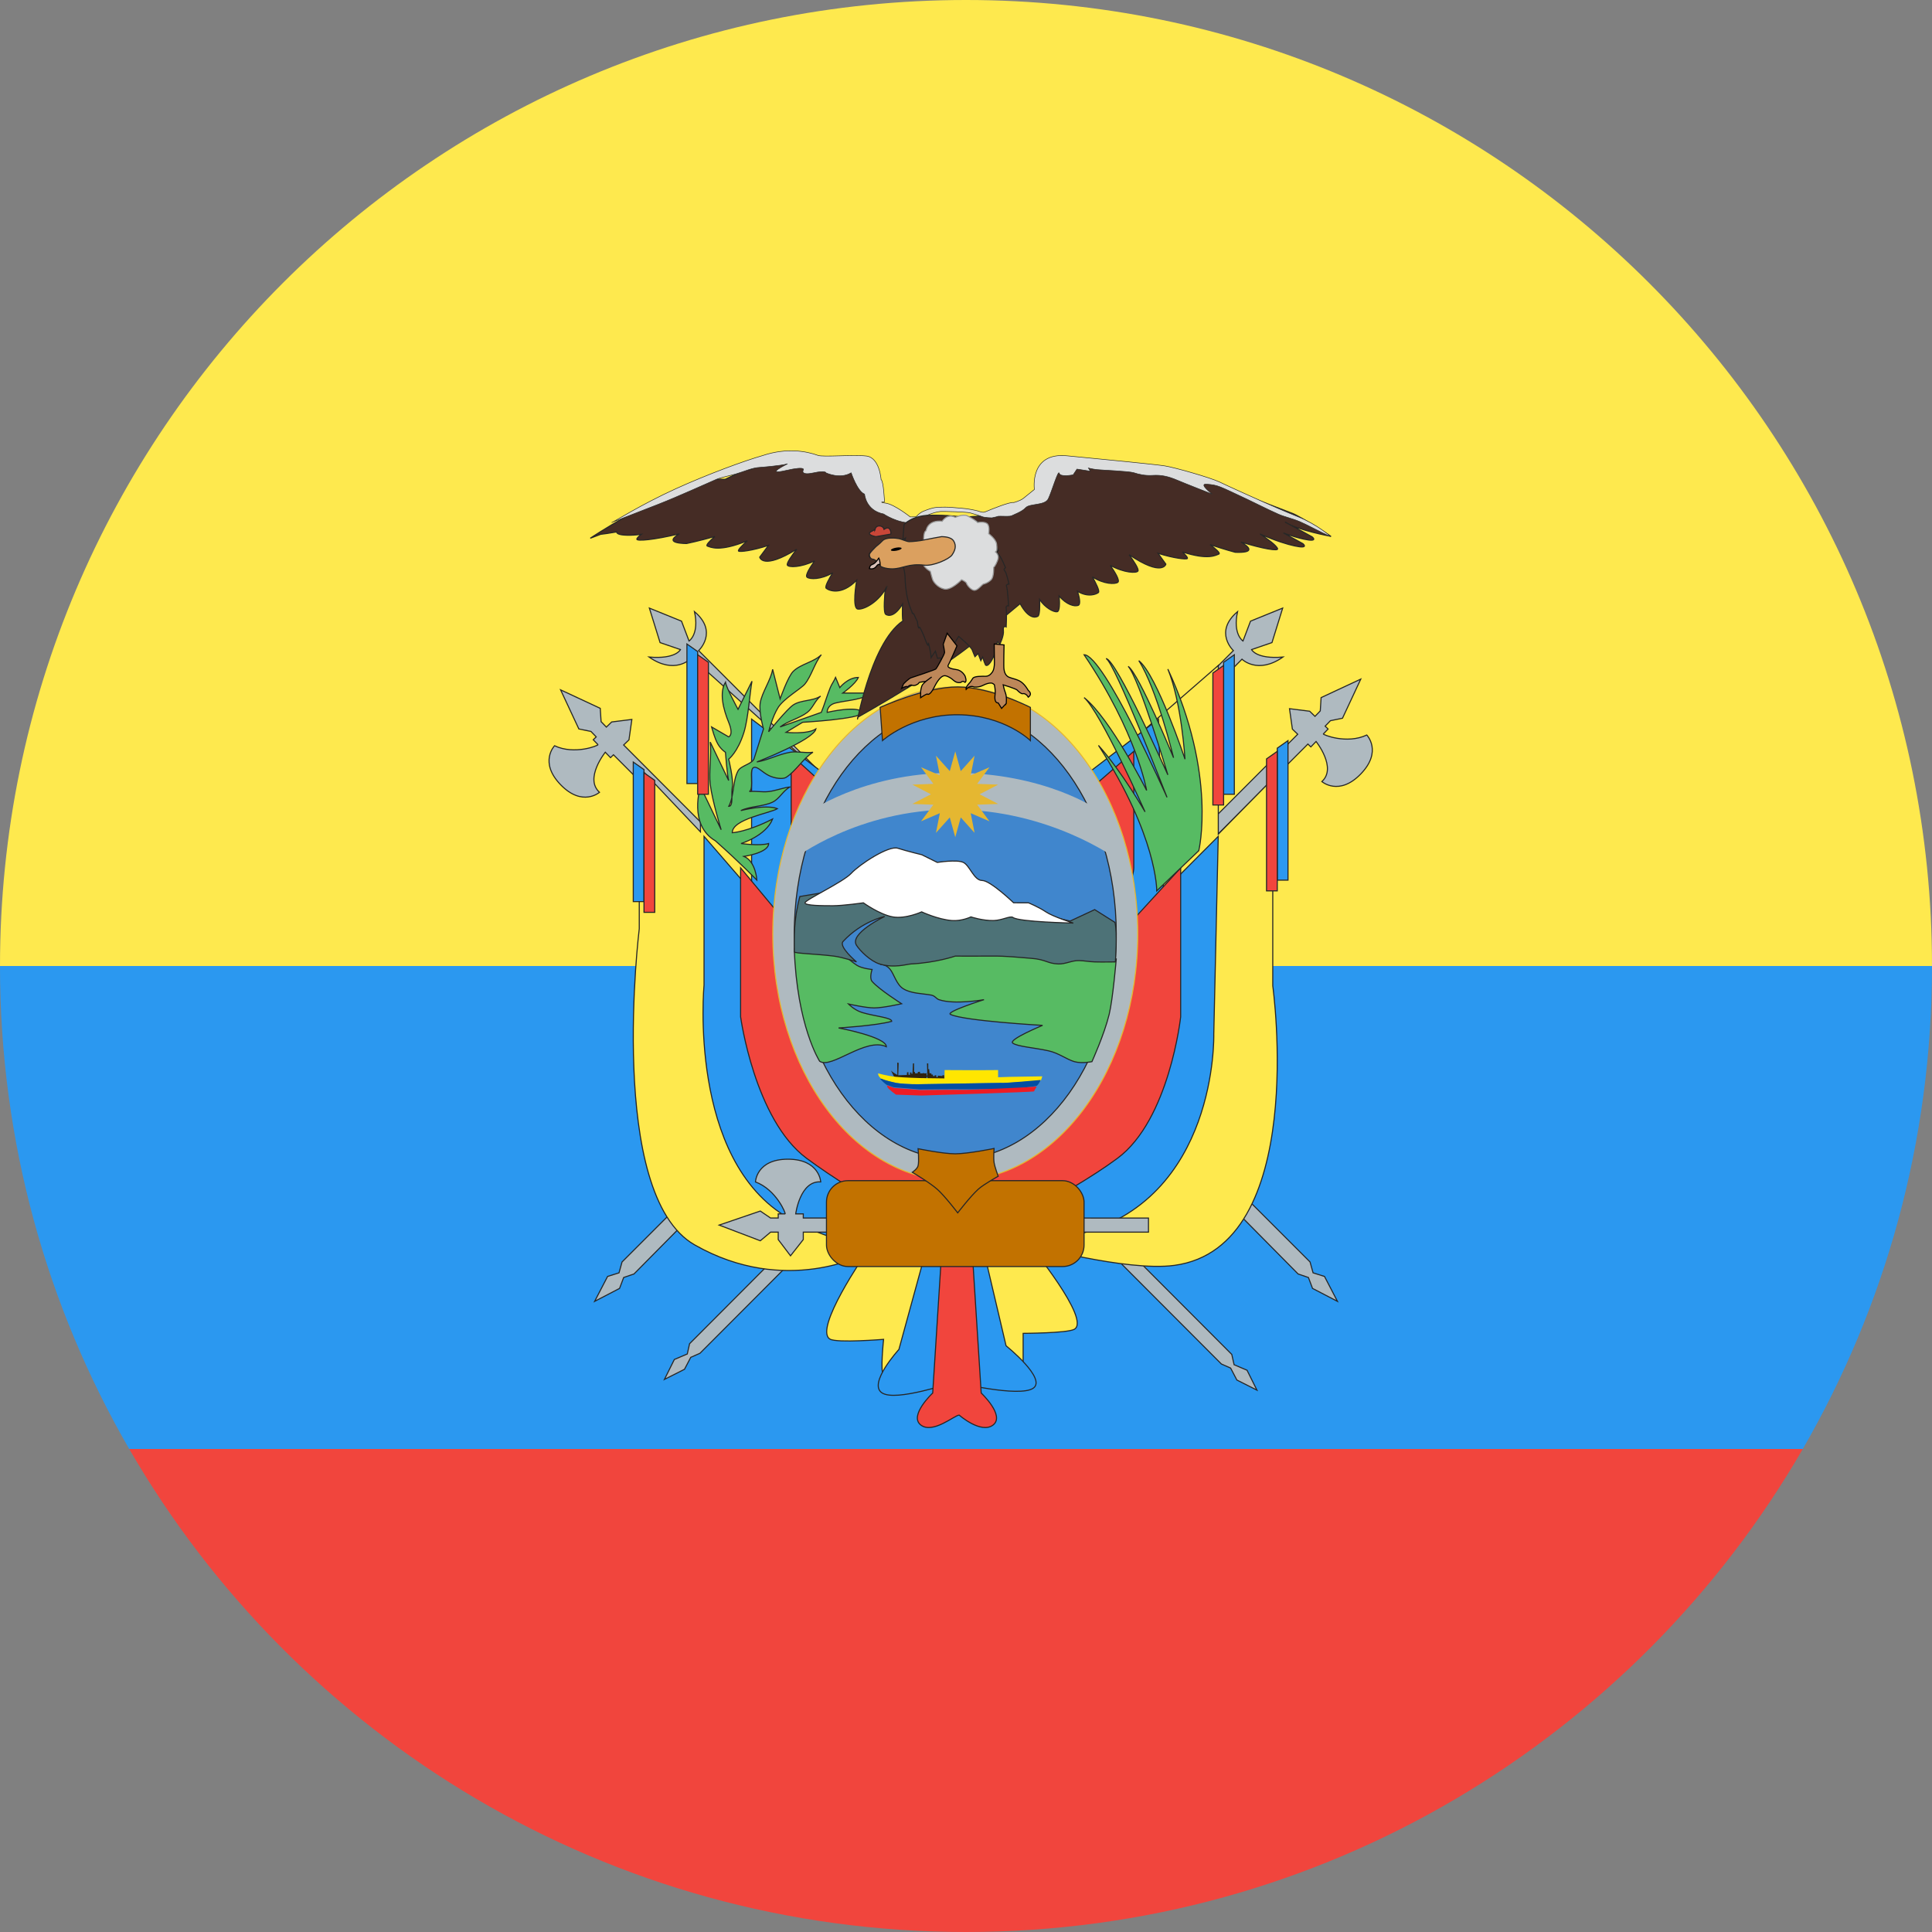 <svg height="180" viewBox="0 0 180 180" width="180" xmlns="http://www.w3.org/2000/svg" xmlns:sketch="http://www.bohemiancoding.com/sketch/ns"><rect x="0" y="0" width="180" height="180" fill="#808080" stroke="none"/><g id="Page-1" fill="none" fill-rule="evenodd"><g id="Material"><g id="Slice"/><g id="circle_ecuador"><path id="Rectangle-3-copy-2" d="m167.96 135h-155.919c15.561 26.901 44.647 45 77.96 45 33.313 0 62.398-18.099 77.96-45z" fill="#f1453d"/><path id="Rectangle-3-copy-3" d="m12.04 135h155.919c7.658-13.238 12.04-28.607 12.04-45h-180c0 16.393 4.383 31.762 12.04 45z" fill="#2b98f0"/><path id="Rectangle-3" d="m0 90h180c0-49.706-40.294-90-90-90-49.706 0-90 40.294-90 90z" fill="#fee94e"/><g id="ecuador" transform="translate(48 42)"><g id="flag" stroke="#262626" stroke-width=".1" transform="translate(0 12)"><path id="Rectangle-2" d="m34.082 39.443 6.981-6.981-24.771-25.048s-1.456 1.456-3.818-.198c2.502.216 2.924-.696 2.924-.696l-1.901-.651-.997-3.214 2.995 1.216.702 1.851s.969-.619.508-2.735c2.244 1.891.387 3.63.387 3.63l24.91 24.91 24.91-24.91s-1.857-1.738.387-3.63c-.461 2.116.508 2.735.508 2.735l.702-1.851 2.995-1.216-.997 3.214-1.901.651s.422.912 2.924.696c-2.362 1.654-3.818.198-3.818.198l-24.771 25.048 5.981 5.981 23.984-24.035-.496-.479-.269-1.901 1.878.235.496.479.492-.509.079-1.239 3.693-1.722-1.702 3.644-1.125.229-.492.509.276.267s-.273.282-.441.457c-.067.069 2.175.986 4.047.102 0 0 1.471 1.522-.56 3.626-2.031 2.103-3.627.711-3.627.711 1.43-1.28-.539-3.735-.539-3.735l-.487.505-.276-.267-24.001 24.052 24.204 24.204.28 1.011 1.065.335 1.207 2.322-2.322-1.207-.383-1.016-.962-.329-24.068-24.337-6.938 6.953 24.828 24.881.215.959 1.205.512.925 1.857-1.871-.944-.582-1.113-.86-.379-24.789-24.841-23.791 23.841-.86.379-.582 1.113-1.871.944.925-1.857 1.205-.512.215-.959 23.83-23.881-5.935-5.948-23.074 23.332-.962.329-.383 1.016-2.322 1.207 1.207-2.322 1.065-.335.28-1.011 23.204-23.204-24.001-24.052-.276.267-.487-.505s-1.969 2.454-.539 3.735c0 0-1.596 1.392-3.627-.711-2.031-2.103-.56-3.626-.56-3.626 1.872.884 4.114-.033 4.047-.102-.169-.175-.441-.457-.441-.457l.276-.267-.492-.509-1.125-.229-1.702-3.644 3.693 1.722.079 1.239.492.509.496-.479 1.878-.235-.269 1.901-.496.479zm.98.982 6.938-7.016 5.944 6.01-6.943 6.957z" fill="#afbac0"/><path id="Path-29" d="m65.506 8-0 15.717 5.075-5.153v19.287s3.4 24.347-9.171 26.041c-4.467.602-13.481-1.914-13.481-1.914s5.742 6.985 4.163 7.869c-.651.364-4.768.378-4.768.378v3.774s-9.768-.939-13.003 0c-.338 0-0-3.214-0-3.214s-4.318.355-4.986-.019c-1.579-.884 3.312-7.967 3.312-7.967s-7.425 4.038-15.935-.821c-8.214-4.69-5.153-29.448-5.153-29.448v-15.045l5.701 6.021-0-15.506 23.74 21.323z" fill="#fee94e"/><path id="Path-29" d="m41.927 26.786 18.004-13.786.464 16.041 5.105-5.118-.415 18.438s.415 15.519-12.85 18.699c-3.642.873-8.806.53-8.806.53l2.303 9.792s3.832 3.081 2.527 3.958c-1.305.877-7.187-.547-7.187-.547-.484 0-5.605 1.848-6.91.971-1.305-.877 1.587-4.039 1.587-4.039l2.776-10.135s-5.658 2.125-13.029-2.09c-9.447-5.402-7.902-21.729-7.902-21.729v-13.849l4.43 5.118v-16.041l18.34 13.786z" fill="#2b98f0"/><path id="Path-29" d="m41.825 29.725 15.806-13.725v10.856c0 1.502-3.081 8.136-3.081 8.136l7.45-8.136v13.882s-1.044 9.581-5.888 13.177c-4.844 3.596-13.594 7.718-13.594 7.718l.898 14.152s2.233 2.094 1.117 2.973c-1.117.879-3.169-.916-3.169-.916-.414 0-2.466 1.794-3.583.916-1.117-.879 1.117-2.973 1.117-2.973l.898-14.152s-7.807-4.122-12.65-7.718c-4.844-3.596-6.145-13.177-6.145-13.177v-13.882l6.763 8.136s-2.051-6.29-2.051-7.793v-10.856l14.776 13.382z" fill="#f1453d"/><path id="Path-33" d="m59.772 29s.068-5.064-5.43-13.554c2.175 2.425 4.34 6.192 4.34 6.192s-4.155-9.328-5.682-10.647c2.446 1.939 5.828 8.652 5.828 8.652s-.892-5.341-5.828-12.643c1.829 0 7.729 13.289 7.729 13.289s-4.935-12.737-5.683-12.928c.921 0 5.76 10.83 5.76 10.83s-2.704-9.06-3.696-10.107c.991.667 4.228 8.513 4.228 8.513s-1.557-6.428-3.237-9.044c1.68 1.319 4.302 9.177 4.302 9.177s-.312-5.29-1.598-8.393c4.588 9.854 2.883 16.918 2.883 16.918z" fill="#57bb63"/><path id="Path-34" d="m17.26 19.277s-1.15 3.58 1.386 5.056c2.378 2.108 3.87 3.667 3.87 3.667s-.094-1.747-1.205-2.21c0 0 2.301-.333 2.301-1.201-.858.251-2.57 0-2.57 0s2.319-.709 2.941-2.284c-2.364 1.211-3.762 1.281-3.762 1.281 0-1.281 3.487-1.808 4.209-2.244-1.088-.427-3.407.178-3.407.178.875-.42 2.085-.368 2.96-.788.66-.316.986-1.103 1.646-1.42-.633.073-1.385.365-2.018.438-.637.073-1.156-.073-1.793 0 .473-.292-.086-2.106.424-2.251.344-.098.751.432 1.37.748.556.284 1.329.363 1.616.185.895-.554 1.62-1.794 2.515-2.348-.611.106-1.503-.106-2.114 0-1.132.197-1.982.712-3.114.908 0 0 5.297-2.064 5.503-3.081-.803.53-2.79.322-2.79.322l1.555-.94s5.33-.294 5.621-.892c-.434-.72-3.34-.031-3.34-.031s-.046-.665.784-.872c.949-.237 2.834-.335 3.151-.927h-2.478s1.184-.831 1.449-1.457c-.984 0-1.727.947-1.727.947l-.395-.947c-.138.337-.356.61-.493.947-.306.748-.531 1.561-.837 2.309l-3.836 1.357c.743-.566 1.789-.791 2.532-1.357.516-.393.728-1.126 1.243-1.519-.736.494-1.823.336-2.559.831-.582.391-2.287 2.495-2.287 2.495s.348-1.417.893-2.272c.527-.826 2.139-1.755 2.476-2.164.612-.743.929-1.999 1.541-2.742-.698.692-1.924.862-2.622 1.554-.494.49-1.217 2.559-1.217 2.559l-.699-2.752c-.149.974-1.008 2.164-1.157 3.138-.134.877.306 2.414.306 2.414l-.891 2.814c-.261.491-1.219.607-1.481 1.097-.52.976-.343 2.327-.863 3.303.456 0 .216-1.162.323-1.743.142-.764-.331-2.656-.331-2.656s.84-.629 1.42-2.492c.406-1.303.557-3.722.751-4.769l-1.3 2.622s-1.106-2.026-1.171-2.533c-.595.988-.196 2.533.3 3.74.496 1.207 0 1.358 0 1.358-.272-.158-.544-.317-.816-.475-.258-.15-.515-.3-.773-.45.069.215.269 1.042.578 1.584.3.527.71.773.71.773s.171 2.229.3 2.636l-1.719-3.587c.141 1.133-.141 2.796 0 3.929.199 1.591 1.02 4.244 1.02 4.244z" fill="#57bb63"/><path id="Triangle-1" d="m71 15.704 1-.704v13h-1z" fill="#2b98f0"/><path id="Path" d="m70 16.704 1-.704v13h-1z" fill="#f1453d"/><path id="Triangle-1" d="m66 7.704 1-.704v13h-1z" fill="#2b98f0"/><path id="Path" d="m65 8.704 1-.704v13h-1z" fill="#f1453d"/><g id="Group" transform="matrix(-1 0 0 1 18 6)"><path id="Triangle-1" d="m6 11.704 1-.704v13h-1z" fill="#2b98f0"/><path id="Path" d="m5 12.704 1-.704v13h-1z" fill="#f1453d"/><path id="Triangle-1" d="m1 .704 1-.704v13h-1z" fill="#2b98f0"/><path id="Path" d="m0 1.704 1-.704v13h-1z" fill="#f1453d"/></g></g><g id="oval" transform="translate(19 22)"><g stroke-width=".1"><ellipse id="Oval-1" cx="22" cy="23" fill="#afbac0" rx="17" ry="23" stroke="#e5b731"/><path id="Oval-1" d="m22 44c8.284 0 15-9.402 15-21s-6.716-21-15-21-15 9.402-15 21 6.716 21 15 21z" fill="#4086cd" stroke="#262626"/><path id="Path-15" d="m7 24.37c.241 7.223 2.363 10.502 2.363 10.502 1.088.775 4.288-2.269 6.218-1.352 0-.917-4.452-1.748-4.452-1.748s3.468-.205 4.954-.617c0-.355-1.58-.464-2.756-.82-.734-.222-1.28-.797-1.28-.797s1.627.371 2.401.368c.877-.004 2.552-.39 2.552-.39s-2.108-1.335-2.75-2.08c-.275-.319 0-1.11 0-1.11s-.94-.093-1.395-.378c-.782-.49-2.316-1.948-2.316-1.948s-2.014.37-3.539.37zm18.308-1.37-10.308 2.841s.534-.022.925.459c.373.458.589 1.408 1.214 1.809.741.475 1.871.451 2.634.604.349.07.451.336.704.423 1.458.496 4.201 0 4.201 0s-3.614 1.14-3.122 1.375c1.272.608 8.578 1.02 8.578 1.02s-3.227 1.33-2.777 1.655c.445.322 1.925.409 3.33.716.954.209 1.707.809 2.413 1.009.701.199 1.633-0 1.633-0s1.143-2.506 1.605-4.401c.346-1.422.662-5.167.662-5.167z" fill="#57bb63" stroke="#262626"/><path id="Path-14" d="m7.522 19.525c-.602 2.29-.518 3.789-.518 5.156 0.0.153 2.044.189 3.661.394.882.111 2.134.543 2.134.543s-1.699-1.423-1.249-1.908c1.755-1.894 3.871-2.324 3.871-2.324s-3.321 1.588-2.622 2.686c.323.507 1.287 1.47 2.146 1.738 1.347.419 2.542.019 2.931 0 2.339-.116 4.128-.735 4.128-.735s1.641.017 3.468 0c1.252-.012 2.428.12 3.591.209 1.408.107 1.493.487 2.544.526.659.024 1.274-.339 1.934-.315.548.02.899.103 1.448.123.577.021 1.929 0 1.929 0s.206-2.752-.04-3.682l-1.89-1.189-2.291 1.069-16.095-3.815z" fill="#4d7277" stroke="#262626"/><path id="Path-13" d="m10.581 20.385c-.906-.001-2.581 0-2.581-.271-0-.271 3.551-1.929 4.31-2.748s3.475-2.612 4.335-2.338c.86.274 2.238.607 2.238.607l1.443.715s1.827-.291 2.429 0c.602.291.988 1.682 1.75 1.682.763 0 2.93 2.078 2.93 2.078l1.387.005s.951.389 1.621.842c.67.453 2.556 1.044 2.556 1.044s-5.058-.099-5.62-.522c-.245-.185-.996.265-1.796.286-1.03.027-2.124-.34-2.124-.34s-.843.413-1.777.34c-1.3-.101-2.813-.808-2.813-.808s-1.493.682-2.696.468-2.736-1.31-2.736-1.31-1.866.271-2.859.271z" fill="#fff" stroke="#262626"/></g><path id="Path-11" d="m8.147 11.799s5.144-3.799 13.682-3.799c8.537 0 13.416 3.42 13.416 3.42l1.756 4.58s-6.221-4.58-15.172-4.58c-8.95-0-14.828 4.58-14.828 4.58z" fill="#afbac0"/><path id="Triangle-1" d="m21.489 7.843.511-1.843.511 1.843 1.288-1.438-.362 1.834 1.752-.756-1.148 1.547 1.958.071-1.728.9 1.728.9-1.958.071 1.148 1.547-1.752-.756.362 1.834-1.288-1.438-.511 1.843-.511-1.843-1.288 1.438.362-1.834-1.752.756 1.148-1.547-1.958-.071 1.728-.9-1.728-.9 1.958-.071-1.148-1.547 1.752.756-.362-1.834z" fill="#e5b731"/><path id="Path-36" d="m15 1.907s4.179-1.918 7.245-1.907c3.067.011 6.755 1.907 6.755 1.907v3.093s-2.43-2.379-6.755-2.409c-4.324-.03-7.026 2.409-7.026 2.409z" fill="#c27200" stroke="#262626" stroke-width=".1"/><path id="Rectangle-2" d="m7.84 49.481v-.384h-.707s.401-3.122 2.332-2.982c0 0-.108-2.115-3.057-2.115s-3.023 2.115-3.023 2.115c1.953.733 2.858 2.982 2.761 2.982-.245 0-.641 0-.641 0v.384h-.714l-.954-.65-3.836 1.307 3.836 1.461.954-.803h.714v.69l1.145 1.514 1.19-1.514v-.69h32.16v-1.314z" fill="#afbac0" stroke="#262626" stroke-width=".1"/><rect id="Rectangle-1" fill="#c27200" height="8" rx="2" stroke="#262626" stroke-width=".1" width="24" x="10" y="46"/><path id="Path-35" d="m18.536 44.609c.105-.431 0-1.586 0-1.586s2.328.478 3.464.474c1.224-.004 3.614-.497 3.614-.497s-.064.87 0 1.298c.065.436.386 1.294.386 1.294s-1.339.736-1.863 1.21c-.733.662-1.91 2.198-1.91 2.198s-1.175-1.546-1.904-2.198c-.68-.608-2.323-1.583-2.323-1.583s.463-.309.536-.61z" fill="#c27200" stroke="#262626" stroke-width=".1"/></g><g id="ship" transform="translate(33 57)"><path id="polygon5597" d="m7 1.783-.043-.608h-.15v.081l-.427-.041-.021.142h-.107l-.032-.183-.139.01v.071h-.16l-.01-.142h-.139v-.111l-.171-.01-.032-.384h-.086v-.527l-.117-.01.032 1.124-.064.01v.122h.075l-.032.375zm-1.667-.806-.123.032h-.085l-.066-.064-.009.048-.312.016-.038-.16-.189.031-.01.112-.236.016-.038-.144h-.066v-.8l-.104.016-.047.959-.094.016v-.128l-.123-.016-.019.24-.142-.032.01-.224h-.132l-.019.256-.803.031.038-1.151-.132-.032.009 1.151s-.519-.288-.604-.432l.312.623c-0.0.002 1.038.337 3.012.369z" fill="#2f2311"/><path id="path5365" d="m6.994 1.473-2.259-.031s-1.547-.04-2.306-.121c-.758-.08-1.621-.314-1.621-.314.007.25.17.379.302.508.017.017.049.035.092.053.286.124 1.065.277 1.315.326.287.057 1.311.121 2.004.113.692-.008 7.727-.113 7.727-.113.273.048 3.727-.225 3.727-.225.01-.016.022-.045.034-.078.035-.093.076-.23.092-.286.005-.016.007-.025.007-.025l-3.082.05-1.036.035v-.669c-1.618.023-4.982 0-4.982 0z" fill="#ffe600"/><path id="path5665" d="m15.948 1.619s-3.462.325-3.735.268c0 0-7.049.124-7.744.134-.694.009-1.72-.067-2.008-.134-.251-.058-1.032-.24-1.318-.387l-.144.023s.31.324.522.486c.065.05.122.085.157.089.147.019.502.211.679.211.177 0 2.333.192 2.333.192s3.425-.038 4.016-.019c.59.019 4.842-.038 4.842-.038s-.354.077.059 0c.414-.077 1.757-.211 1.949-.268.061-.018.127-.09.19-.18.136-.194.253-.471.253-.471" fill="#034ea2"/><path id="path6031" d="m8.682 2.537c-.584-.019-3.973.019-3.973.019s-2.132-.19-2.308-.19c-.175 0-.526-.19-.672-.209-.034-.005-.09-.039-.155-.088l.098.104-.018.071c.091.237.828.743.828.743l2.37.082s10.495-.319 10.495-.39c0-.071.228-.411.228-.411s-.056-.052-.116-.034c-.19.057-6.193.323-6.777.304z" fill="#ed1c24"/></g><g id="bird" transform="translate(7)"><path id="path6119" d="m41.696 15.419c.187-.113.183-1.009.162-1.565.517.777 1.302 1.186 1.627 1.142.267-.036.241-.889.193-1.461.713.827 1.433.99 1.771.868.261-.094.109-.774-.059-1.313.999.605 1.773.26 1.943.117.157-.131-.255-.924-.563-1.465 1.083.7 2.112.697 2.372.513.22-.156-.263-.949-.705-1.585 1.308.716 2.46.746 2.584.53.102-.177-.385-.917-.823-1.52 3.112 2.098 3.424.882 3.424.882l-.734-1.014c1.48.469 2.616.584 2.728.493.081-.066-.147-.326-.456-.62 2.426.796 3.135.291 3.383.207.223-.076-.33-.535-.811-.893 1.386.468 2.349.719 2.349.719 1.845.068 1.376-.454.539-.955 2.029.629 3.492.87 3.411.626-.104-.312-.927-.908-1.639-1.376 1.517.663 2.553.968 3.225 1.113 1.409.303.767-.212.767-.212l-1.819-.999c.834.311 1.462.484 1.921.582 1.41.303.768-.212.768-.212l-2.532-1.391c1.136.772 4.278 1.338 4.278 1.338s-2.861-1.868-3.59-2.137c-.728-.269-7.371-2.839-7.371-2.839l-.313.078-3.375-.928-5.405-.902-5.292.195-1.75 2.984-3.267 1.317-2.053.321-6.093.464-1.896-.664-1.694-.91-.65-1.566-1.225-2.05-5.317-.209-2.842.185-.163-.309s-.752.312-1.875.776l-.247-.089-2.023.976-1.63-.047c-5.458 1.849-10.932 5.532-10.932 5.532.077-.026.427-.158.968-.365.225-.026.8-.098 1.489-.223-.003.131.164.288.96.307.349.009.792-.009 1.338-.082-.215.162-.371.31-.419.425-.108.256 1.632.09 3.972-.477-.746.436-1.051.876.659.909 0 0 1.092-.22 2.636-.656-.44.383-.899.836-.685.897.264.076 1.058.589 3.718-.5-.459.41-.929.875-.817.965.115.092 1.279-.037 2.781-.533l-.817 1.1s.268 1.227 3.454-.746c-.459.586-.973 1.305-.877 1.486.115.218 1.238.237 2.549-.401-.448.622-.916 1.371-.708 1.53.253.194 1.281.238 2.389-.419-.327.528-.767 1.304-.615 1.442.21.19 1.393.75 2.843-.748-.052.304-.425 2.596.1 2.687.541.094 2.036-.667 2.732-2.153.009.005-.188.55-.188.55s-.201 1.923.067 2.099c.248.163.839.236 1.562-.957-.022.672-.031 1.458.043 1.557-3.169 2.134-4.413 10.428-4.217 8.989 0 0 8.938-5.008 11.671-7.706l3.459-2.879c.748 1.377 1.386 1.331 1.651 1.171z" fill="#452c25" stroke="#262626" stroke-width=".1"/><path id="path7253" d="m30.011 6.711c-1.354.078-2.688-.824-2.688-.824-1.677-.33-1.774-1.851-1.774-1.851-.671-.256-1.248-1.985-1.248-1.985-1.039.623-2.34.007-2.34.007s0-.256-1.174 0c-1.174.256-.973-.22-.973-.22s.469-.476-1.609 0c-2.079.476.168-.623.168-.623-.604.183-2.582.33-2.582.33-.726.033-1.463.392-2.265.622-.499.143-1.354.309-1.786.494-1.152.494-3.462 1.557-5.37 2.308-2.508.988-4.495 1.739-4.365 1.707.157-.038 2.723-1.669 5.938-3.132 2.985-1.358 6.411-2.616 8.139-3.108 2.242-.745 4.078-.389 5.119-.01.503.183 3.277-.086 4.517.061 1.241.146 1.37 2.194 1.37 2.194.235.147.319 2.07.319 2.07s-.687.018.117.128c.805.11 2.28 1.282 2.28 1.282.503 0 .56-.018.56-.018s.292-.37.695-.524c.402-.155.771-.309 1.224-.344.453-.035 1.092-.039 1.544.013.453.052.987.056 1.624.176.637.12.704.155.905.223.201.069.381.024.381.024.828-.347 2.365-.962 2.718-.891 0 0 .58-.146.891-.39.312-.243 1.025-.828 1.025-.828s-.492-3.477 3.028-3.136c3.52.341 8.188.794 9.124.941.935.146 4.287 1.107 5.089 1.496.802.39 3.107 1.426 4.133 1.881.416.185 2.002.89 3.176 1.355 1.761.698 3.077 1.86 3.077 1.86-1.104-.468-1.996-1.004-2.87-1.385-.707-.308-1.447-.451-2.022-.708-1.22-.544-2.16-1.04-2.9-1.385-2.726-1.274-2.701-1.325-3.806-1.412-.761-.06.547.932.547.932s-2.495-.974-3.297-1.315c-.802-.341-1.47-.487-2.228-.438-.758.049-1.337-.097-1.782-.243-.446-.146-2.986-.243-3.431-.292-.445-.049-.802-.146-.802-.146l.178.292-1.248-.195-.357.536s-1.203.243-1.292-.146c-.089-.389-.713 1.753-1.025 2.386-.312.633-1.735.423-2.092.813-.357.39-1.117.65-1.295.748-.178.097-.719.052-1.031.052-.464 0-.069.007-.83.152 0 0-.658-.006-.909-.109-.251-.103-.805-.263-1.083-.343-.38-.109-2.497-.157-2.799-.14-.302.017-.812.174-1.147.311-.335.137-.922.498-.922.584" fill="#dcddde" stroke="#262626" stroke-width=".05"/><g stroke-width=".1"><path id="path6255" d="m38.612 11.186c-.162-.148.065-.296.065-.296s-.42-1.074-.679-1.258c-.259-.185.032-.333.032-.333s-.452-.74-.776-.962c-.323-.222 0-.259 0-.259s-.338-.994-1.126-1.449c0 0-.522-.189-1.055-.348-.533-.159-1.854-.306-3.451-.276-1.683.032-2.396.869-2.396.869l-.107 1.42.242-.173-.356 1.768c-.056.404.302 1.107.322 1.952.006.267.022.547.051.834.077.758.246 1.563.574 2.305.026.059.049.23.081.175.082-.148.267.501.433.733 0 0 .1.882.179.555.031-.127.301.5.467.893.06.143.379 1.114.367.672-.013-.484.28 1.031.28 1.248l.388-.592.194.666.323-.037-.097.629s.905-.777.938-1.073c.032-.296.065-.518.065-.518l.291-.296.453-.74s1.132.925 1.261 1.259c.129.333.259.629.259.629l.291-.296.258.666.162-.333.157.462.117.277c.078.077.259.116.598-.48.485-.851.453-1.517.485-1.666.032-.148.226.259.226.259s.42-.814.356-1.332c-.065-.518.259-.333.259-.333s.065-1.37 0-1.703c-.065-.333.226-.259.226-.259s-.097-1.629-.194-1.814c-.097-.185.226-.222.226-.222s-.226-1.073-.388-1.221z" fill="#452c25" stroke="#262626"/><path id="path6819" d="m31.078 8.673s-.112-1.112.206-1.232c0 0 .113-1.019 1.5-.879 0 0 .468-.759 1.218-.36 0 0 .712-.339 1.125-.14.413.2.918.539.956.619 0 0 .599-.12.881.1.281.22.15.939.15.939s.674.506.731.952c.056.446.056.626-.094.746 0 0 .3.24.244.579-.056.34-.337.832-.394.832-.056 0 .038.886-.262 1.186-.3.3-.581.36-.712.4-.131.04-.469.519-.787.579-.319.06-.75-.48-.787-.64-.038-.16-.468-.339-.468-.339s-.975 1.019-1.63.859c-.656-.16-.975-.699-1.031-.799-.056-.1-.244-.839-.244-.839s-.731-.42-.675-.819c.056-.4.356-.879.356-.879z" fill="#dcddde" stroke="#979797"/><path id="path7187" d="m26.118 10s-.671-.671 1.19-1c0 0 .562.178.692.301 0 0-.324.315-1.385.397 0 0-.476.082-.498.301z" fill="#d9c0b9" stroke="#000"/><path id="Path-32" d="m26.606 8s-.946-.17-.473-.455c.473-.285.376-.134.376-.134s.02-.411.405-.411c.384-0.0.452.32.452.32s.349-.279.518-.027c.169.252.107.466.107.466z" fill="#ca4638" stroke="#262626"/><path id="path7155" d="m31.1 8.305c-.339.08-1.105.159-1.372.159-.267 0-.677-.219-.963-.279s-1.212-.159-1.551.199c-.339.359-.553.478-.659.598-.107.12-.536.511-.553.684-.017.173.108.432.321.432.214 0 .663.467.663.565-.001.163.587.338 1.141.335 1-.006 1.492-.524 2.99-.342.816.099 2.317-.558 2.585-.957.267-.399.428-.817.16-1.276-.267-.459-1.069-.411-1.141-.425 0 0-1.284.226-1.622.305z" fill="#dba05f" stroke="#262626"/><path id="path7191" d="m26 10.968s.389.151.651-.203c.215-.29.292-.158.348-.135 0 0 .011-.36-.124-.63 0 0-.273.415-.475.527-.202.113-.339.075-.401.441z" fill="#d9c0b9" stroke="#000"/></g><path id="path7183" d="m29 9.082c0 .079-.224.181-.5.228-.276.047-.5.021-.5-.059 0-.079.224-.182.5-.228.276-.047.5-.021.5.059" fill="#000"/><path id="path6817" d="m37.648 19.753c0 .265-.036.661-.213.893-.177.232-.355.364-.638.364-.284 0-1.028-.033-1.17.198-.142.232-.249.364-.249.364s-.441.43-.37.661c.37-.43.725-.232.725-.232s.426.066.815-.132c.39-.198.603-.231.78-.231.178 0 .319.165.319.165s.106.496.071.794c-.036.298-.106.893.284.893l.313.511s.503-.544.432-.445c0 0 .071-.628-.071-.992-.142-.364-.213-.761-.213-.761s1.206.364 1.312.496c.107.132.39.364.496.331.106-.033.348 0 .532.324.442-.324-0-.622-0-.622s-.355-.694-.886-.926c-.532-.231-.886-.232-1.099-.43-.213-.198-.249-.43-.284-.661-.036-.232.009-2.23.009-2.23l-.914-.084c0 0 .018 1.488.018 1.753z" fill="#bd8759" stroke="#000" stroke-width=".1"/><path id="path6813" d="m31.803 21.076s-.819.557-.912.82c-.092.263-.118.515-.118.515v.589s.683-.466.644-.312c0 0 .238.12.616-.651.378-.772.736-1.105 1.004-1.082.268.022.61.252.782.413.173.161.41.282.709.206 0 0 .154-.206.384-.002.198-.092 0-.584 0-.584s-.25-.523-.788-.599c-.538-.076-.91-.207-.782-.413.128-.206.815-1.801.815-1.801l-.911-1.175-.365 1.023s.119.605.124.759c.005.155-.725 1.476-.823 1.553-.098.077-2.052.74-2.284.806-.232.066-.718.573-.718.573l-.179.422s.451-.275.556-.136c0 0 .226-.251.43-.157.203.094.533-.079.597-.182.064-.103.081-.09.081-.09s.311-.049.577-.088z" fill="#bd8759" stroke="#000" stroke-width=".1"/></g></g></g></g></g></svg>